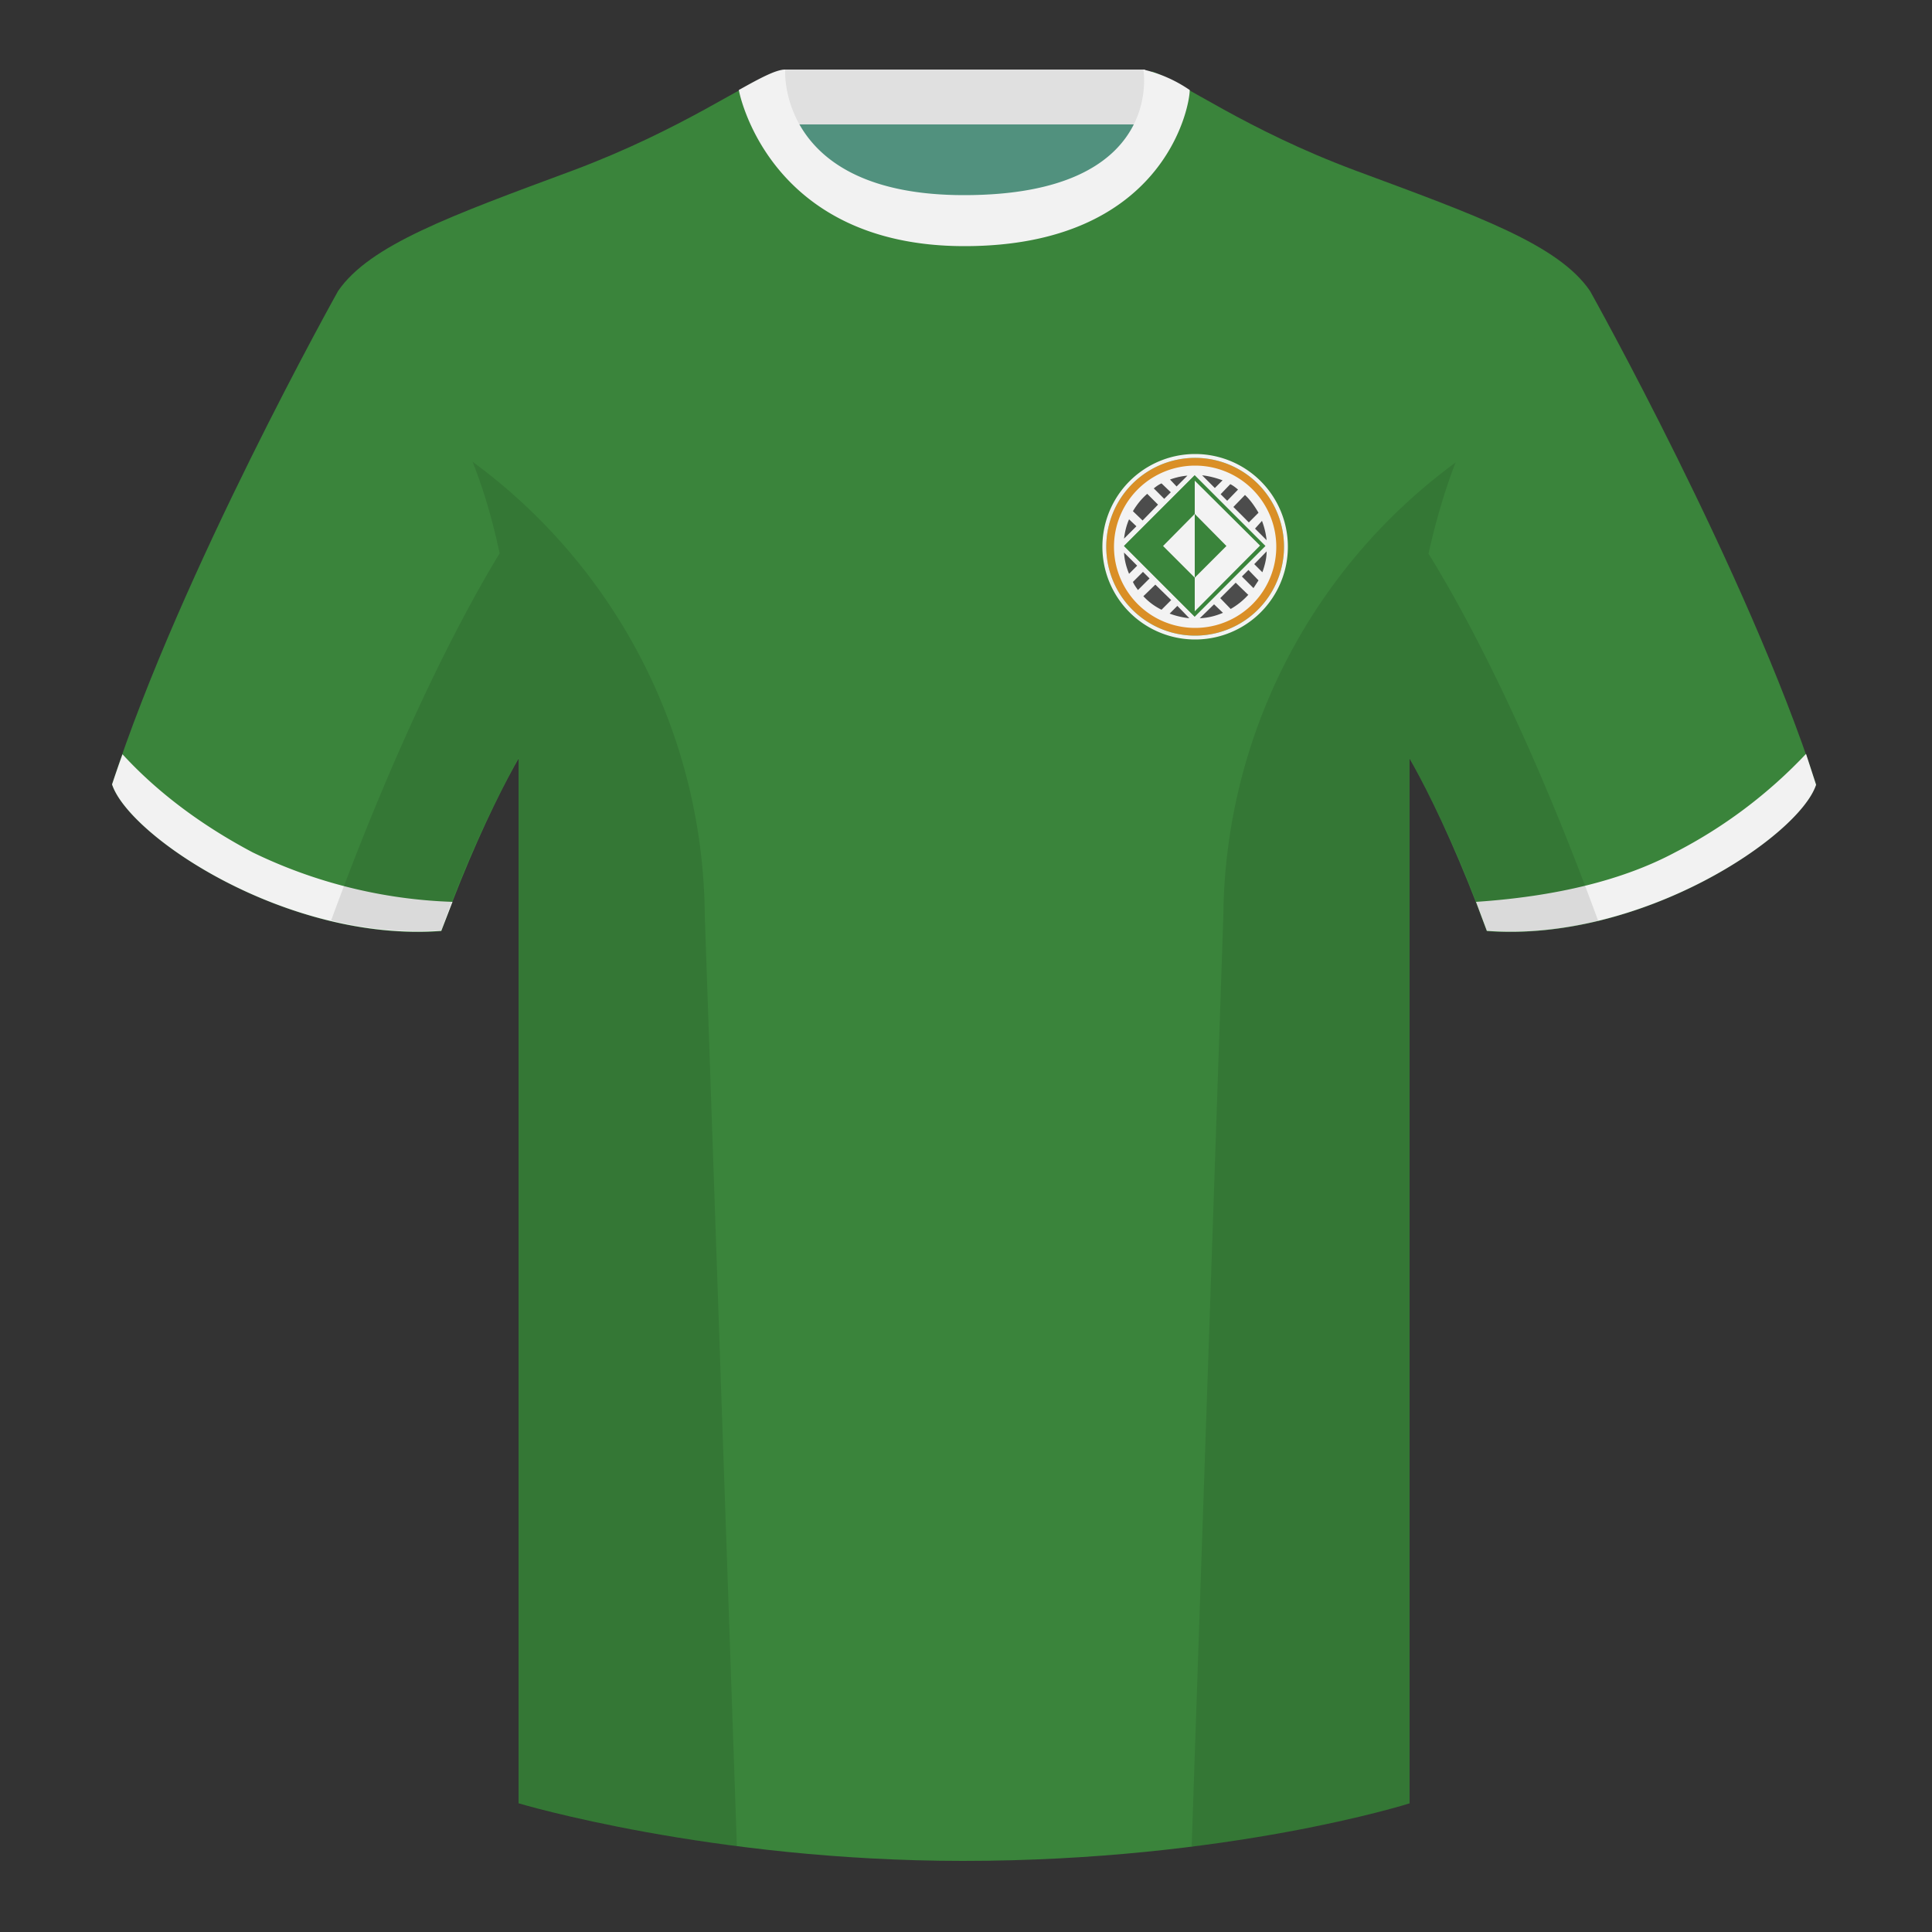 <svg xmlns="http://www.w3.org/2000/svg" width="500" height="500" fill="none" viewBox="0 0 500 500"><rect x="0" y="0" width="500" height="500" fill="#333333" stroke="none"/><g clip-path="url(#clip0_6597_1913)"><path fill="#51917E" fill-rule="evenodd" d="M203 109.2h93.6V22H203v87.3Z" clip-rule="evenodd"/><path fill="#E0E0E0" fill-rule="evenodd" d="M202.9 32.2h93.4V18H203v14.2Z" clip-rule="evenodd"/><path fill="#3A843B" fill-rule="evenodd" d="M87.5 75.3S46.8 148 29 203c4.4 13.4 45.2 40.9 85.2 38 13.4-36.5 24.5-52 24.5-52s3-95.2-51.2-113.7M411.5 75.3S452.2 148 470 203c-4.4 13.4-45.2 40.9-85.2 38-13.4-36.5-24.5-52-24.5-52s-3-95.2 51.2-113.7" clip-rule="evenodd"/><path fill="#3A843B" fill-rule="evenodd" d="M249.5 57.7c-50 0-47.8-39.5-48.7-39.1-7.5 2.6-24.2 14.9-52.5 25.5-31.8 11.8-52.6 19.3-60.8 31.2 11.2 8.9 46.7 29 46.7 120.3v271.1s49.7 14.9 115 14.9c68.9 0 115.6-14.9 115.6-14.9V195.6c0-91.4 35.6-111.4 46.7-120.3-8.2-12-29-19.4-60.8-31.2-28.4-10.6-45-23-52.5-25.6-1-.3 4.2 39.2-48.7 39.2Z" clip-rule="evenodd"/><path fill="#F2F2F2" fill-rule="evenodd" d="m467.4 195.1 2.6 8c-4.4 13.3-45.2 40.8-85.2 37.8l-2.8-7.5c20.7-1.4 38-5.6 51.5-12.8a125.5 125.5 0 0 0 33.9-25.5ZM31.7 195.2c9 9.8 20.3 18.3 33.7 25.4a127.9 127.9 0 0 0 51.7 12.8l-2.9 7.5c-40 3-80.8-24.5-85.2-37.9a338 338 0 0 1 2.7-7.8ZM307.9 23.3a35.3 35.3 0 0 0-12-5.3s5.8 32.5-46.4 32.5C201 50.5 203.2 18 203.2 18c-2.3 0-6.3 2.1-12 5.3 0 0 7.3 40.4 58.4 40.4 51.5 0 58.3-35.9 58.3-40.4Z" clip-rule="evenodd"/><path fill="#000" fill-opacity=".1" fill-rule="evenodd" d="M413.6 238.3c-9.3 2.3-19 3.3-28.8 2.6a304 304 0 0 0-20-44.7v270.5s-21.1 6.8-55.9 11.2l-.5-.1 8.2-240.7a147 147 0 0 1 60.1-117.4c-2.6 6.7-5 14.6-7 23.6 7.4 11.9 24.5 42 43.9 95ZM190.7 477.8c-34.2-4.4-56.5-11-56.5-11V196.1a304 304 0 0 0-20 44.7 93.6 93.6 0 0 1-28.5-2.6c19.4-52.9 36.3-83 43.6-95-1.9-9-4.3-16.9-7-23.7a147 147 0 0 1 60.1 117.5l8.3 240.7Z" clip-rule="evenodd"/><path fill="#DA8F26" d="M332.3 141.5a23 23 0 1 1-46 0 23 23 0 0 1 46 0Z"/><path fill="#F3F3F3" d="M332.3 141.5a23 23 0 1 0-46 0 23 23 0 0 0 46 0Zm1 0a24 24 0 1 1-48 0 24 24 0 0 1 48 0Z"/><path fill="#F3F3F3" d="M330.3 141.5a21 21 0 1 1-42 0 21 21 0 0 1 42 0Z"/><path fill="#4C4C4C" d="M316.5 158.6c-1.9.8-3.8 1.3-6 1.4l3.7-3.6 2.3 2.2ZM307.8 160c-1.8-.2-3.5-.6-5.1-1.2l2-2 3.1 3.2ZM303.1 155.3l-2.5 2.5c-1.8-.9-3.3-2-4.7-3.5l3.1-3 4.1 4ZM323 154a18.6 18.6 0 0 1-4.5 3.6l-2.7-2.8 4-4 3.3 3.2ZM297.5 149.7l-3 3c-.5-.7-1-1.4-1.3-2.1l2.6-2.6 1.7 1.7ZM325.7 150.2l-1.3 2-3-3 1.7-1.7 2.6 2.7ZM294.3 146.4l-2.1 2.1c-.7-1.7-1.2-3.5-1.3-5.5l3.4 3.4ZM327.8 142.7c0 1.9-.5 3.7-1.1 5.4l-2.1-2.1 3.2-3.3ZM326.6 134.8c.6 1.6 1 3.2 1.2 5l-3-3 1.8-2ZM294.1 136.2l-3.2 3.2c.2-1.7.6-3.4 1.3-5l1.9 1.8ZM322.2 128.1c1.4 1.3 2.5 2.9 3.5 4.6l-2.5 2.5-4-4 3-3.1ZM299.7 130.6l-4 4.1-2.5-2.4c1-1.7 2.2-3.2 3.7-4.5l2.8 2.8ZM318.4 125.3c.8.4 1.4.9 2 1.4l-2.8 2.9-1.7-1.7 2.5-2.6ZM303 127.4l-1.7 1.7-2.7-2.7c.6-.5 1.3-1 2-1.3l2.4 2.3ZM311 123c2 .2 3.7.7 5.4 1.3l-2 2-3.3-3.3ZM304.5 125.9l-1.7-1.8c1.4-.5 3-.9 4.5-1l-2.8 2.8Z"/><path fill="#3A843B" d="m327.5 141.3-18.3 18.3-18.3-18.3 18.3-18.3 18.3 18.3Zm-35.2 0 16.9 16.9 16.9-17-16.9-16.8-16.9 16.9Z"/><path fill="#3A843B" d="m309.2 159.6-18.3-18.3 18.3-18.3v36.6Z"/><path fill="#F3F3F3" d="m309.2 149.5-8.2-8.2 8.2-8.3 8.2 8.3-8.2 8.2Z"/><path fill="#3A843B" d="m309.2 133 8.2 8.3-8.2 8.2V133Z"/></g><defs><clipPath id="clip0_6597_1913"><path fill="#fff" d="M0 0h500v500H0z"/></clipPath></defs></svg>